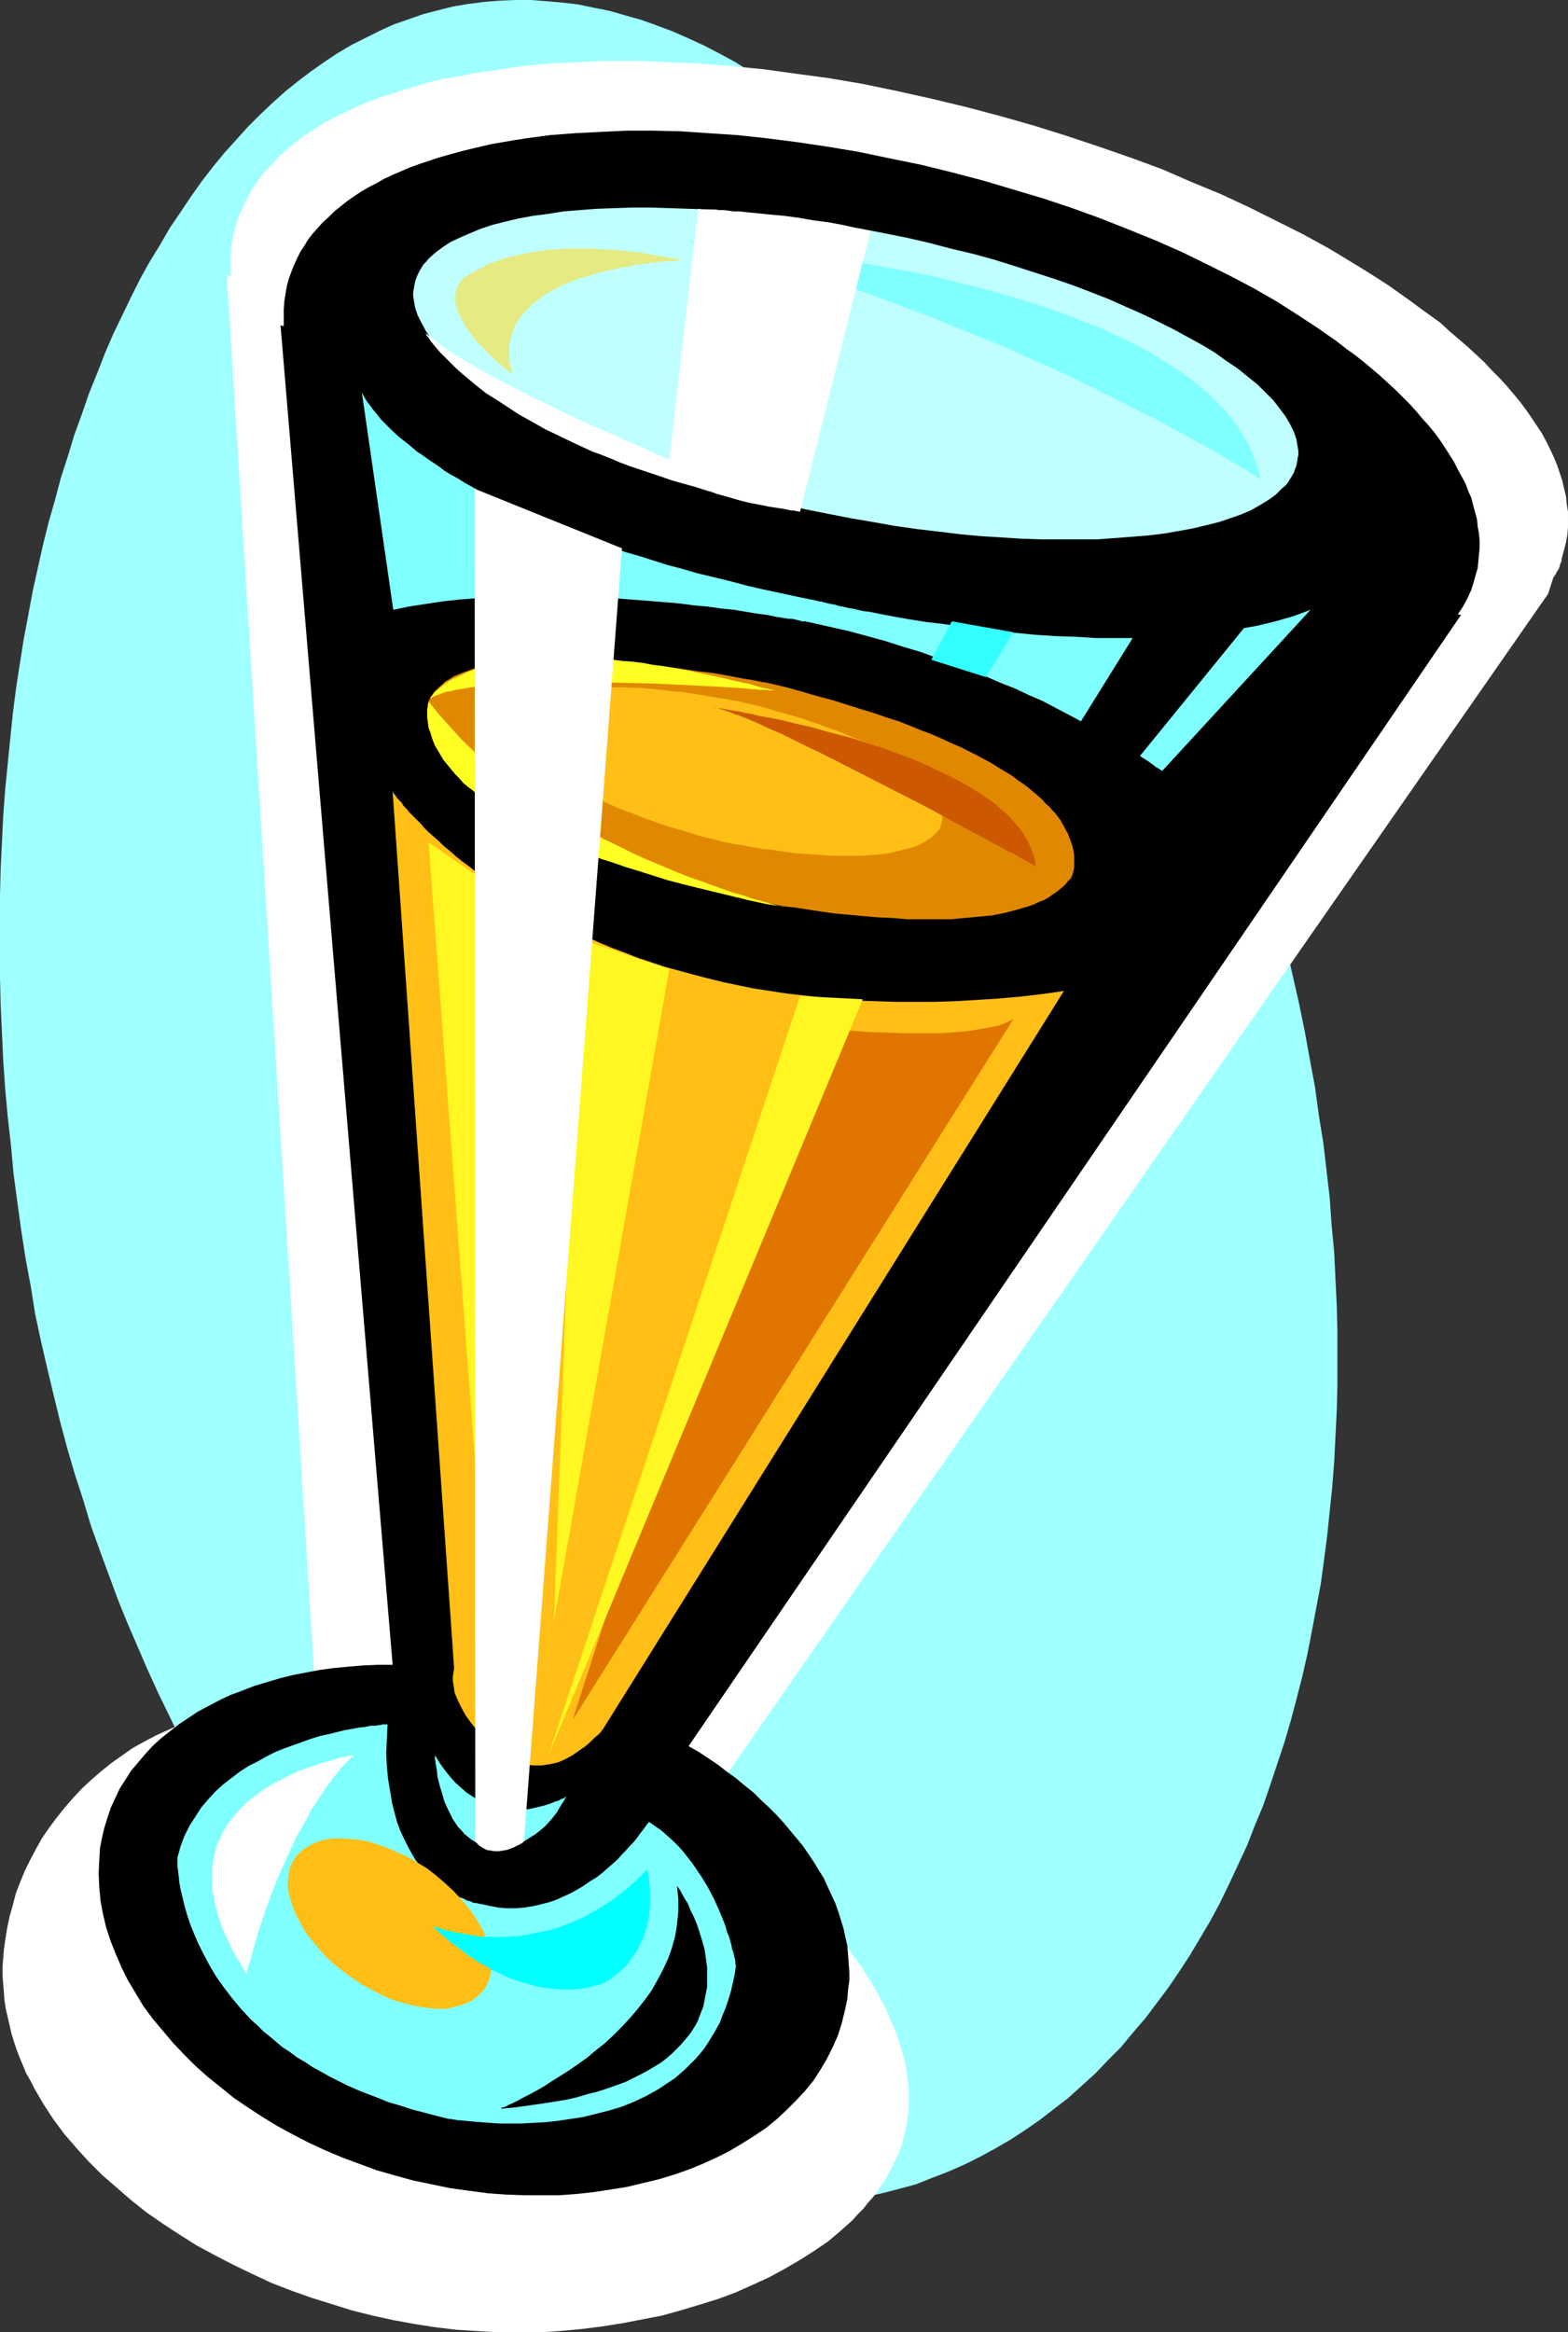 <?xml version="1.0" encoding="UTF-8" standalone="no"?>
<svg
   version="1.0"
   width="104.659mm"
   height="155.668mm"
   id="svg28"
   sodipodi:docname="Juice - Orange 02.wmf"
   xmlns:inkscape="http://www.inkscape.org/namespaces/inkscape"
   xmlns:sodipodi="http://sodipodi.sourceforge.net/DTD/sodipodi-0.dtd"
   xmlns="http://www.w3.org/2000/svg"
   xmlns:svg="http://www.w3.org/2000/svg">
  <rect width="100%" height="100%" fill="#333333" stroke="none"/>
  <sodipodi:namedview
     id="namedview28"
     pagecolor="#ffffff"
     bordercolor="#000000"
     borderopacity="0.25"
     inkscape:showpageshadow="2"
     inkscape:pageopacity="0.0"
     inkscape:pagecheckerboard="0"
     inkscape:deskcolor="#d1d1d1"
     inkscape:document-units="mm" />
  <defs
     id="defs1">
    <pattern
       id="WMFhbasepattern"
       patternUnits="userSpaceOnUse"
       width="6"
       height="6"
       x="0"
       y="0" />
  </defs>
  <path
     style="fill:#a0ffff;fill-opacity:1;fill-rule:evenodd;stroke:none"
     d="m 213.616,555.065 4.524,-0.808 4.363,-0.97 4.363,-1.131 4.201,-1.131 4.04,-1.616 4.201,-1.616 4.04,-1.778 3.878,-1.939 3.878,-2.101 3.878,-2.262 3.716,-2.424 3.716,-2.585 3.555,-2.747 3.555,-2.747 3.393,-3.07 3.393,-3.07 3.232,-3.393 3.232,-3.232 3.07,-3.717 3.07,-3.555 2.909,-3.878 2.909,-3.878 2.747,-4.04 2.747,-4.201 2.585,-4.363 2.585,-4.363 2.424,-4.525 2.262,-4.686 2.262,-4.848 2.262,-4.848 1.939,-5.009 2.101,-5.009 1.777,-5.171 1.777,-5.333 1.777,-5.333 1.616,-5.494 1.454,-5.494 1.454,-5.656 1.293,-5.656 1.131,-5.817 1.131,-5.979 1.131,-5.979 0.808,-5.979 0.808,-6.14 0.646,-6.302 0.646,-6.14 0.485,-6.302 0.323,-6.464 0.323,-6.464 0.162,-6.464 v -6.625 -6.625 l -0.162,-6.787 -0.323,-6.625 -0.323,-6.787 -0.646,-6.787 -0.485,-6.948 -0.808,-6.948 -0.808,-6.948 -1.131,-6.948 -0.97,-7.11 -1.293,-6.948 -1.293,-7.11 -1.454,-7.11 -1.616,-7.11 -1.616,-7.11 -1.777,-6.948 -1.777,-6.948 -1.939,-6.787 -1.939,-6.787 -2.101,-6.787 -2.101,-6.625 -2.262,-6.625 -2.424,-6.464 -2.262,-6.464 -2.424,-6.302 -2.585,-6.14 -2.585,-6.302 -2.585,-5.979 -2.747,-5.979 -2.747,-5.979 -2.909,-5.817 -2.909,-5.656 -2.909,-5.656 -3.07,-5.494 -3.07,-5.494 -3.07,-5.333 -3.232,-5.171 -3.232,-5.171 -3.232,-5.009 -3.393,-5.009 -3.232,-4.686 -3.555,-4.686 -3.393,-4.525 -3.393,-4.525 -3.555,-4.363 -3.555,-4.201 -3.716,-4.04 -3.555,-4.04 -3.716,-3.878 -3.716,-3.717 -3.716,-3.555 -3.716,-3.393 -3.878,-3.393 -3.716,-3.07 -3.878,-3.07 -3.878,-2.909 -3.878,-2.747 -3.878,-2.585 -3.878,-2.424 -3.878,-2.424 -3.878,-2.101 -4.04,-2.101 -3.878,-1.778 -4.04,-1.778 -3.878,-1.454 -4.04,-1.454 L 157.707,3.878 153.829,2.747 149.79,1.939 145.912,1.131 141.872,0.646 137.994,0.323 133.954,0 h -3.878 l -4.04,0.162 -3.878,0.323 -3.878,0.485 -3.878,0.646 -3.878,0.97 -3.716,0.97 -3.716,1.293 -3.716,1.293 -3.555,1.616 -3.555,1.778 -3.555,1.778 -3.555,2.101 -3.393,2.262 -3.232,2.262 -3.393,2.585 -3.232,2.585 -3.232,2.909 -3.07,2.909 -3.07,3.07 -2.909,3.232 -3.07,3.393 -2.909,3.555 -2.747,3.555 -2.747,3.878 -2.585,3.878 -2.747,4.04 -2.424,4.201 -2.585,4.201 -2.424,4.363 -2.262,4.525 -2.262,4.686 -2.262,4.686 -2.101,4.848 -1.939,5.009 -2.101,5.171 -1.777,5.171 -1.939,5.333 -1.616,5.333 -1.777,5.494 -1.454,5.494 -1.616,5.656 -1.454,5.817 -1.293,5.817 -1.293,5.817 -1.131,6.14 -1.131,5.979 -0.97,6.14 -0.97,6.302 -0.808,6.302 -0.646,6.302 -0.646,6.464 -0.646,6.464 -0.485,6.625 -0.323,6.625 -0.323,6.787 L 0,225.904 v 6.787 6.948 6.948 l 0.162,6.787 0.323,7.11 0.323,6.948 0.485,7.11 0.646,7.11 0.808,7.11 0.646,7.11 0.97,7.272 0.97,7.11 1.131,7.272 1.293,6.948 1.131,7.11 1.454,6.787 1.616,6.948 1.616,6.787 1.616,6.625 1.777,6.625 1.939,6.625 2.101,6.464 1.939,6.464 2.262,6.302 2.262,6.14 2.262,6.14 2.424,5.979 2.585,5.979 2.585,5.979 2.585,5.656 2.747,5.656 2.747,5.656 2.909,5.333 2.909,5.494 3.07,5.171 3.07,5.171 3.232,5.009 3.232,4.848 3.232,4.848 3.393,4.686 3.393,4.686 3.555,4.363 3.393,4.363 3.555,4.201 3.716,4.201 3.716,3.878 3.716,3.878 3.716,3.717 3.878,3.555 3.878,3.393 3.878,3.232 3.878,3.232 4.04,3.07 4.04,2.747 4.201,2.747 4.04,2.585 4.201,2.424 4.04,2.262 4.363,2.101 4.201,1.939 4.201,1.939 4.363,1.616 4.201,1.454 4.363,1.293 4.363,1.131 4.363,0.97 4.363,0.97 4.524,0.646 4.363,0.485 4.363,0.162 4.524,0.162 h 4.363 l 4.524,-0.323 4.524,-0.323 z"
     id="path1" />
  <path
     style="fill:#ffffff;fill-opacity:1;fill-rule:evenodd;stroke:none"
     d="m 243.671,26.986 -8.726,-2.101 -8.726,-1.939 -8.564,-1.778 -8.564,-1.454 -8.402,-1.131 -8.241,-1.131 -8.241,-0.808 -7.918,-0.646 -7.918,-0.323 -7.595,-0.323 h -7.595 l -7.271,0.323 -3.555,0.162 -3.555,0.162 -3.393,0.323 -3.393,0.323 -3.393,0.485 -3.232,0.485 -3.393,0.485 -3.07,0.485 -3.07,0.646 -3.07,0.485 -3.07,0.646 -2.909,0.808 -2.747,0.808 -2.747,0.808 -2.747,0.97 -2.747,0.808 -2.424,0.97 -2.585,0.97 -2.262,1.131 -2.424,1.131 -2.262,1.131 -2.101,1.131 -2.101,1.293 -1.939,1.293 -1.939,1.293 -1.777,1.454 -1.777,1.454 -1.616,1.454 -1.454,1.616 -1.454,1.454 -1.454,1.616 -1.131,1.616 -1.293,1.778 -0.97,1.778 -0.97,1.778 -0.808,1.778 -0.808,1.778 -0.646,1.939 -0.485,1.939 -0.485,2.101 -0.323,2.262 -0.162,2.262 v 2.424 l 0.162,2.262 v 0 L 57.201,69.323 79.662,428.701 h -4.04 l -4.04,0.323 -4.04,0.323 -3.878,0.646 -3.716,0.646 -3.716,0.808 -3.555,1.131 -3.555,1.131 -3.232,1.131 -3.232,1.454 -3.232,1.454 -3.07,1.616 -2.909,1.616 -2.747,1.939 -2.747,1.939 -2.585,2.101 -2.424,2.101 -2.262,2.101 -2.262,2.424 -2.101,2.424 -1.939,2.424 -1.939,2.585 -1.777,2.585 -1.454,2.585 -1.454,2.747 -1.454,2.909 -1.131,2.747 -1.131,2.909 -0.808,3.07 -0.808,2.909 -0.646,3.07 -0.485,3.07 -0.323,2.262 -0.162,2.101 -0.162,2.101 v 2.262 l 0.162,2.101 0.162,2.101 0.162,2.101 0.323,2.101 0.485,2.101 0.485,2.101 0.485,2.101 0.646,2.101 0.646,1.939 0.808,2.101 0.808,1.939 0.808,1.939 1.131,1.939 0.97,1.939 2.262,3.878 2.424,3.717 2.747,3.717 3.07,3.555 3.07,3.393 3.393,3.393 3.716,3.232 3.716,3.232 3.878,3.07 4.201,2.909 4.201,2.747 4.363,2.747 4.524,2.424 4.686,2.424 4.686,2.262 4.848,2.262 5.009,1.939 5.009,1.778 5.171,1.616 5.171,1.616 5.171,1.293 5.171,1.131 5.332,0.97 5.171,0.808 5.332,0.646 5.171,0.323 5.332,0.323 h 5.332 5.332 l 5.171,-0.323 5.171,-0.485 5.171,-0.646 5.171,-0.808 5.009,-0.97 5.009,-0.97 4.686,-1.293 4.848,-1.454 4.686,-1.454 4.363,-1.616 4.363,-1.939 4.201,-1.939 3.878,-2.101 3.878,-2.262 3.555,-2.262 3.555,-2.424 3.07,-2.585 3.07,-2.747 1.293,-1.454 1.454,-1.454 1.131,-1.454 1.293,-1.454 1.131,-1.454 0.97,-1.616 1.131,-1.454 0.808,-1.616 0.808,-1.616 0.808,-1.616 0.808,-1.616 0.646,-1.778 0.485,-1.778 0.485,-1.616 0.323,-1.778 0.323,-1.778 0.323,-2.424 v -2.424 -2.585 l -0.323,-2.585 -0.323,-2.424 -0.485,-2.585 -0.808,-2.585 -0.808,-2.747 -0.97,-2.585 -1.131,-2.585 -1.131,-2.585 -1.454,-2.747 -1.454,-2.585 -1.616,-2.585 -1.616,-2.585 -1.939,-2.585 -1.777,-2.585 -2.101,-2.424 -2.101,-2.585 -2.101,-2.424 -2.262,-2.424 -2.424,-2.424 -2.424,-2.262 -2.424,-2.262 -2.585,-2.262 -2.424,-2.262 -2.585,-2.101 -2.747,-2.101 -2.747,-1.939 -2.747,-1.939 -2.747,-1.778 -2.747,-1.778 214.262,-307.993 1.293,-4.04 0.323,-0.485 0.323,-0.485 0.323,-0.646 0.323,-0.485 0.162,-0.323 0.162,-0.485 0.162,-0.646 0.323,-0.646 v -0.485 l 0.162,-0.646 0.485,-1.778 0.485,-1.939 0.323,-1.778 0.162,-1.939 v -1.939 -1.939 l -0.323,-1.939 -0.162,-1.939 -0.485,-1.939 -0.485,-2.101 -0.646,-1.939 -0.646,-1.939 -0.808,-1.939 -0.97,-2.101 -0.97,-1.939 -1.131,-2.101 -1.293,-1.939 -1.293,-1.939 -1.454,-2.101 -1.454,-1.939 -1.616,-1.939 -1.777,-2.101 -1.777,-1.939 -1.939,-1.939 -1.939,-2.101 -2.101,-1.939 -2.101,-1.939 -2.262,-1.939 -2.262,-1.939 -2.262,-2.101 -5.171,-3.717 -2.585,-1.939 -2.747,-1.939 -2.747,-1.939 -2.747,-1.778 -3.07,-1.939 -2.909,-1.778 -6.14,-3.717 -6.463,-3.555 -6.787,-3.393 -6.787,-3.393 -7.271,-3.393 -7.433,-3.07 -7.433,-3.232 -7.918,-2.909 -7.918,-2.747 -8.241,-2.747 -8.241,-2.585 -8.564,-2.424 z"
     id="path2" />
  <path
     style="fill:#000000;fill-opacity:1;fill-rule:evenodd;stroke:none"
     d="m 240.116,43.468 -7.918,-1.939 -7.918,-1.616 -7.756,-1.616 -7.756,-1.293 -7.595,-1.131 -7.595,-0.97 -7.433,-0.808 -7.271,-0.485 -7.11,-0.485 -6.948,-0.162 h -6.787 l -6.625,0.323 -6.463,0.323 -6.302,0.485 -5.979,0.808 -3.07,0.485 -5.655,0.97 -2.747,0.646 -2.747,0.646 -2.585,0.646 -5.171,1.454 -2.424,0.808 -2.424,0.808 -2.262,0.808 -2.262,0.97 -2.262,0.97 -2.101,0.97 -1.939,1.131 -1.939,0.97 -1.939,1.131 -1.939,1.293 -1.616,1.131 -1.616,1.293 -1.616,1.293 -1.454,1.454 -1.454,1.293 -1.293,1.454 -1.293,1.454 -1.131,1.454 -0.97,1.616 -0.97,1.454 -0.808,1.616 -0.808,1.778 -0.646,1.616 -0.646,1.778 -0.485,1.778 -0.323,1.778 -0.323,2.101 -0.162,2.101 v 2.101 2.101 L 70.774,82.088 99.052,419.975 h -3.878 l -3.716,0.162 -3.716,0.323 -3.555,0.323 -3.555,0.485 -3.393,0.646 -3.393,0.646 -3.232,0.808 -3.232,0.97 -3.232,0.97 -2.909,1.131 -3.07,1.131 -2.747,1.293 -2.747,1.454 -2.747,1.454 -2.424,1.616 -2.424,1.616 -2.262,1.778 -2.262,1.778 -2.101,1.939 -1.777,1.939 -1.777,2.101 -1.777,2.101 -1.454,2.262 -1.454,2.262 -1.131,2.424 -1.131,2.424 -0.808,2.424 -0.808,2.585 -0.646,2.747 -0.485,2.585 -0.162,2.909 -0.162,3.393 0.162,3.393 0.323,3.555 0.646,3.393 0.808,3.393 1.131,3.393 1.293,3.232 1.454,3.393 1.616,3.232 1.939,3.232 1.939,3.232 2.262,3.07 2.585,3.07 2.585,3.07 2.747,2.909 2.909,2.909 3.07,2.747 3.232,2.585 3.393,2.747 3.555,2.424 3.716,2.424 3.716,2.262 3.878,2.101 4.04,2.101 4.201,1.939 4.201,1.778 4.363,1.616 4.363,1.616 4.524,1.293 4.686,1.293 4.686,0.97 4.686,0.97 4.686,0.646 4.848,0.646 4.524,0.323 4.524,0.162 h 4.524 4.524 l 4.363,-0.323 4.363,-0.485 4.201,-0.646 4.04,-0.646 4.04,-0.97 4.04,-0.97 3.716,-1.131 3.716,-1.293 3.555,-1.454 3.555,-1.616 3.232,-1.616 3.232,-1.939 3.07,-1.939 2.909,-1.939 2.747,-2.262 2.424,-2.262 2.424,-2.424 2.262,-2.424 2.101,-2.585 1.777,-2.747 1.616,-2.747 1.454,-2.909 1.293,-2.909 0.97,-3.07 0.808,-3.232 0.646,-3.07 0.162,-2.262 0.323,-2.262 v -2.101 l -0.162,-2.262 -0.162,-2.101 -0.162,-2.262 -0.485,-2.101 -0.485,-2.262 -0.646,-2.101 -0.646,-2.101 -0.808,-2.262 -0.97,-2.101 -0.97,-2.101 -0.97,-2.101 -1.293,-2.101 -1.293,-2.101 -1.293,-1.939 -1.454,-2.101 -1.616,-1.939 -1.616,-1.939 -1.616,-1.939 -1.777,-1.939 -1.939,-1.939 -1.939,-1.778 -1.939,-1.939 -2.262,-1.778 -2.101,-1.778 -2.262,-1.616 -2.262,-1.778 -2.424,-1.616 -2.424,-1.616 -2.585,-1.454 194.872,-285.37 -0.808,-0.162 1.293,-1.939 1.131,-2.101 0.97,-2.101 0.646,-2.101 0.485,-1.778 0.485,-1.616 0.162,-1.778 0.162,-1.616 0.162,-1.778 v -1.778 l -0.162,-1.778 -0.323,-1.778 -0.162,-1.778 -0.485,-1.778 -0.485,-1.778 -0.485,-1.939 -0.808,-1.778 -0.646,-1.778 -0.97,-1.778 -0.97,-1.778 -0.97,-1.939 -1.131,-1.778 -1.131,-1.778 -1.293,-1.939 -1.293,-1.778 -1.454,-1.778 -1.616,-1.778 -1.616,-1.939 -1.616,-1.778 -1.777,-1.778 -1.777,-1.777 -1.939,-1.778 -1.939,-1.778 -2.101,-1.778 -2.101,-1.778 -2.262,-1.778 -2.262,-1.616 -2.262,-1.778 -4.848,-3.393 -5.171,-3.393 -5.332,-3.393 -5.655,-3.232 -5.817,-3.07 -6.14,-3.07 -6.302,-3.07 -6.625,-2.909 -6.787,-2.747 -6.948,-2.747 -7.11,-2.585 -7.271,-2.424 -7.595,-2.262 -7.595,-2.262 z"
     id="path3" />
  <path
     style="fill:#7fffff;fill-opacity:1;fill-rule:evenodd;stroke:none"
     d="M 97.759,435.003 H 97.598 97.274 96.628 l -0.808,0.162 -1.131,0.162 h -1.131 l -1.454,0.323 -1.616,0.162 -1.616,0.323 -1.939,0.323 -1.939,0.485 -1.939,0.485 -2.262,0.485 -2.101,0.646 -2.262,0.808 -2.262,0.808 -2.262,0.808 -2.424,0.97 -2.262,1.131 -2.262,1.293 -2.262,1.131 -2.262,1.454 -2.101,1.616 -2.101,1.616 -1.939,1.778 -1.777,1.939 -1.777,2.101 -1.454,2.262 -1.454,2.262 -1.293,2.585 -0.97,2.585 -0.808,2.909 v 0.485 0.808 0.808 l 0.162,1.293 0.162,1.293 0.162,1.616 0.323,1.778 0.485,1.939 0.485,2.101 0.646,2.262 0.808,2.424 0.97,2.424 1.131,2.585 1.293,2.585 1.454,2.747 1.616,2.747 1.939,2.747 2.101,2.747 2.424,2.909 2.585,2.747 1.454,1.293 1.454,1.454 1.616,1.293 3.232,2.747 1.777,1.131 1.939,1.454 1.939,1.131 1.939,1.293 2.101,1.131 2.262,1.293 2.262,1.131 2.262,1.131 2.585,1.131 2.424,0.97 2.585,0.97 2.747,1.131 2.909,0.808 2.909,0.97 3.07,0.808 3.07,0.808 3.232,0.808 v 0 h 0.162 0.162 0.323 l 0.485,0.162 h 0.485 l 0.485,0.162 h 0.646 l 1.616,0.162 1.777,0.162 1.939,0.162 2.262,0.162 2.424,0.162 h 2.747 2.747 l 2.909,-0.162 3.07,-0.162 3.07,-0.323 3.232,-0.485 3.232,-0.485 3.232,-0.808 3.232,-0.808 3.232,-0.97 3.232,-1.293 3.07,-1.454 2.909,-1.616 2.909,-1.939 1.454,-0.97 1.293,-1.131 1.293,-1.131 1.293,-1.293 1.293,-1.293 1.131,-1.293 1.131,-1.454 0.97,-1.454 0.97,-1.616 0.97,-1.616 0.97,-1.778 0.646,-1.778 0.808,-1.939 0.646,-1.939 0.646,-2.101 0.485,-2.101 0.485,-2.262 0.323,-2.262 v 0 l -0.162,-0.323 v -0.323 -0.485 l -0.162,-0.646 -0.162,-0.646 -0.162,-0.808 -0.323,-0.808 -0.162,-0.97 -0.323,-1.131 -0.323,-1.131 -0.485,-1.131 -0.323,-1.293 -0.485,-1.293 -1.131,-2.747 -1.293,-2.909 -1.616,-3.07 -1.777,-2.909 -2.101,-3.07 -1.131,-1.454 -1.131,-1.454 -1.293,-1.454 -1.293,-1.293 -1.454,-1.293 -1.454,-1.293 -1.616,-1.131 -1.616,-1.131 v 0 l -0.162,0.323 -0.323,0.323 -0.323,0.485 -0.485,0.646 -0.485,0.646 -0.646,0.808 -0.646,0.97 -0.808,0.97 -0.97,0.97 -0.97,1.131 -0.97,0.97 -1.131,1.293 -1.293,1.131 -1.293,1.131 -1.293,1.131 -1.454,1.131 -1.616,0.97 -1.616,1.131 -1.616,0.97 -1.777,0.97 -1.777,0.808 -1.777,0.808 -1.939,0.646 -1.939,0.485 -2.101,0.485 -2.101,0.323 -2.101,0.162 h -2.262 l -2.101,-0.162 -2.424,-0.485 -2.262,-0.485 h -0.162 -0.162 l -0.323,-0.162 h -0.485 l -0.646,-0.162 -0.646,-0.323 -0.808,-0.162 -0.808,-0.485 -0.97,-0.323 -0.97,-0.485 -0.97,-0.485 -1.131,-0.808 -1.131,-0.646 -1.131,-0.808 -1.131,-0.97 -1.293,-1.131 -1.131,-1.293 -1.131,-1.293 -1.131,-1.454 -0.97,-1.616 -0.97,-1.778 -0.97,-1.939 -0.97,-2.101 -0.808,-2.101 -0.646,-2.424 -0.646,-2.585 -0.485,-2.909 -0.485,-2.909 -0.323,-3.232 -0.162,-3.393 0.162,-3.555 z"
     id="path4" />
  <path
     style="fill:#000000;fill-opacity:1;fill-rule:evenodd;stroke:none"
     d="m 170.796,475.724 v 0 l 0.162,0.162 v 0.162 l 0.162,0.162 0.485,0.646 0.485,0.97 0.646,1.131 0.808,1.293 0.646,1.616 0.808,1.616 0.808,1.939 0.646,1.939 0.646,2.101 0.646,2.262 0.323,2.262 0.323,2.424 v 2.424 2.424 l -0.485,2.424 -0.485,2.585 -0.485,1.131 -0.485,1.293 -0.485,1.293 -0.646,1.131 -0.808,1.293 -0.808,1.131 -0.97,1.131 -0.97,1.131 -1.131,1.131 -1.131,1.131 -1.293,1.131 -1.454,1.131 -1.616,0.97 -1.616,0.97 -1.777,0.97 -1.939,0.97 -1.939,0.97 -2.262,0.808 -2.262,0.808 -2.424,0.808 -2.585,0.646 -2.747,0.808 -2.747,0.646 -3.07,0.485 -3.07,0.485 -3.393,0.485 -3.555,0.485 -3.555,0.323 v 0 h 0.162 l 0.162,-0.162 0.162,-0.162 0.808,-0.162 0.808,-0.485 1.131,-0.485 1.293,-0.646 1.454,-0.808 1.616,-0.808 1.777,-0.97 1.939,-1.131 1.939,-1.293 2.101,-1.293 2.262,-1.454 2.101,-1.454 2.262,-1.616 2.101,-1.778 2.262,-1.778 2.101,-1.939 2.101,-2.101 2.101,-2.262 1.939,-2.262 1.777,-2.262 1.777,-2.424 1.454,-2.585 1.454,-2.747 1.293,-2.747 0.97,-2.747 0.808,-2.909 0.485,-3.07 0.162,-1.616 0.162,-1.616 v -1.616 -1.616 l -0.162,-1.616 z"
     id="path5" />
  <path
     style="fill:#ffbf16;fill-opacity:1;fill-rule:evenodd;stroke:none"
     d="m 99.052,199.727 v 0 l 0.162,0.162 v 0.162 l 0.323,0.323 0.323,0.485 0.323,0.485 0.485,0.485 0.646,0.646 0.485,0.808 0.646,0.646 0.808,0.97 0.808,0.808 0.97,0.97 0.97,0.97 0.97,1.131 1.131,1.131 1.293,1.131 1.293,1.131 1.293,1.293 1.616,1.293 1.454,1.293 1.616,1.293 1.777,1.293 1.777,1.454 1.777,1.293 2.101,1.454 1.939,1.293 2.101,1.454 2.262,1.454 2.262,1.293 2.424,1.454 2.585,1.293 2.585,1.454 2.585,1.293 2.747,1.454 2.909,1.293 2.909,1.293 3.07,1.293 3.07,1.131 3.232,1.293 3.393,1.131 3.393,1.131 3.555,0.97 3.555,0.97 3.716,0.97 3.878,0.97 3.878,0.808 3.878,0.808 4.201,0.646 4.201,0.646 4.363,0.485 4.363,0.485 4.524,0.485 4.524,0.323 4.848,0.162 4.848,0.162 h 4.848 5.009 l 5.171,-0.162 5.332,-0.323 5.332,-0.323 5.494,-0.485 5.655,-0.646 5.655,-0.808 -116.342,186.315 v 0 l -0.162,0.162 -0.162,0.162 -0.162,0.323 -0.323,0.323 -0.323,0.323 -0.97,0.808 -1.131,1.131 -1.131,0.97 -1.616,1.131 -1.616,1.131 -1.777,0.97 -1.777,0.808 -2.101,0.485 -1.131,0.162 -0.97,0.162 h -1.131 -1.131 l -1.131,-0.162 -1.131,-0.323 -1.131,-0.323 -1.293,-0.485 -1.131,-0.646 -1.131,-0.646 v -0.162 h -0.162 l -0.323,-0.162 -0.162,-0.162 -0.323,-0.323 -0.485,-0.323 -0.97,-0.646 -1.131,-0.97 -1.293,-1.131 -1.293,-1.293 -1.293,-1.454 -1.293,-1.616 -1.293,-1.778 -0.97,-1.778 -0.97,-1.939 -0.808,-1.939 -0.162,-0.97 -0.162,-1.131 -0.162,-0.97 v -1.131 l 0.162,-0.97 0.162,-1.131 z"
     id="path6" />
  <path
     style="fill:#e08900;fill-opacity:1;fill-rule:evenodd;stroke:none"
     d="m 108.101,176.942 v 0 0.323 l -0.162,0.323 v 0.485 l -0.162,0.646 v 0.808 0.808 l 0.162,1.131 0.162,1.131 0.323,1.131 0.323,1.454 0.646,1.293 0.808,1.616 0.97,1.616 1.131,1.616 1.454,1.778 1.616,1.778 0.97,0.97 0.97,0.97 1.131,0.808 1.131,0.97 1.293,1.131 1.293,0.97 1.293,0.97 1.454,0.97 1.616,0.97 1.616,1.131 1.777,0.97 1.939,1.131 1.939,0.97 1.939,1.131 2.101,0.97 2.262,1.131 2.424,0.97 2.424,1.131 2.585,1.131 2.747,0.97 2.747,1.131 2.909,1.131 3.07,0.97 3.232,1.131 3.232,0.97 3.393,1.131 3.555,1.131 3.716,0.97 3.878,1.131 3.878,0.97 h 0.162 0.162 l 0.162,0.162 h 0.323 l 0.485,0.162 0.485,0.162 h 0.646 l 0.808,0.162 0.646,0.162 0.97,0.162 0.808,0.162 0.97,0.162 2.262,0.485 2.424,0.485 2.747,0.485 2.909,0.323 3.07,0.485 3.232,0.485 3.393,0.485 3.555,0.323 3.555,0.323 3.716,0.323 3.716,0.162 3.716,0.323 h 3.716 3.716 3.555 l 3.555,-0.323 3.555,-0.323 3.393,-0.323 3.232,-0.646 3.07,-0.808 2.747,-0.808 1.454,-0.485 1.293,-0.646 1.293,-0.485 1.131,-0.646 1.131,-0.808 0.97,-0.646 0.97,-0.808 0.97,-0.808 0.808,-0.97 0.808,-0.808 v -0.162 l 0.162,-0.162 0.162,-0.485 0.162,-0.485 0.162,-0.646 0.162,-0.808 v -0.808 -0.97 -1.131 l -0.162,-1.293 -0.323,-1.293 -0.485,-1.454 -0.646,-1.616 -0.808,-1.454 -0.97,-1.778 -1.293,-1.778 -0.808,-0.808 -0.808,-0.97 -0.97,-0.808 -0.808,-0.97 -1.131,-0.97 -1.131,-0.97 -1.131,-0.97 -1.293,-0.97 -1.454,-0.97 -1.454,-1.131 -1.616,-0.97 -1.616,-0.97 -1.777,-1.131 -1.777,-0.97 -2.101,-1.131 -1.939,-0.97 -2.262,-1.131 -2.262,-0.97 -2.424,-1.131 -2.585,-1.131 -2.585,-0.97 -2.747,-1.131 -2.909,-1.131 -3.07,-0.97 -3.232,-1.131 -3.232,-0.97 -3.555,-1.131 -3.555,-1.131 -3.716,-0.97 -3.878,-1.131 -4.04,-1.131 -4.04,-0.97 h -0.162 -0.162 l -0.162,-0.162 h -0.485 l -0.485,-0.162 h -0.485 l -0.808,-0.162 -0.646,-0.162 -0.808,-0.162 -0.97,-0.162 -0.97,-0.162 -1.131,-0.162 -2.424,-0.485 -2.585,-0.485 -2.909,-0.485 -3.07,-0.323 -3.232,-0.485 -3.555,-0.485 -3.555,-0.485 -3.555,-0.323 -3.878,-0.323 -3.716,-0.323 -7.756,-0.485 -3.716,-0.162 h -3.878 l -3.555,0.162 -3.716,0.162 -3.232,0.323 -3.393,0.485 -3.07,0.646 -2.909,0.646 -1.293,0.485 -1.293,0.485 -1.293,0.485 -1.131,0.485 -0.97,0.646 -1.131,0.646 -0.808,0.808 -0.808,0.646 -0.808,0.808 -0.646,0.808 -0.646,0.97 z"
     id="path7" />
  <path
     style="fill:#7fffff;fill-opacity:1;fill-rule:evenodd;stroke:none"
     d="m 99.213,153.835 -7.918,-54.779 0.162,0.162 v 0.162 l 0.323,0.485 0.323,0.646 0.485,0.808 0.646,0.808 0.808,1.131 0.97,1.131 1.131,1.454 1.293,1.293 1.616,1.616 1.777,1.616 2.101,1.616 1.131,0.97 1.131,0.97 1.293,0.808 1.293,0.97 2.909,1.939 1.454,1.131 1.616,0.97 1.777,0.97 1.777,1.131 1.777,0.97 1.939,1.131 2.101,0.97 2.101,1.131 2.101,1.131 2.424,0.97 2.262,1.131 2.585,1.131 2.424,1.131 2.747,1.131 2.747,1.131 2.909,0.97 2.909,1.131 3.07,1.131 3.232,1.131 3.232,1.131 3.393,0.97 3.555,1.131 3.555,1.131 3.716,0.97 3.878,1.131 4.04,0.97 4.04,0.97 4.201,1.131 4.201,0.97 4.524,0.97 4.524,0.97 4.686,0.97 h 0.162 l 0.162,0.162 h 0.162 0.485 l 0.485,0.162 0.646,0.162 0.646,0.162 0.808,0.162 0.97,0.162 0.97,0.323 0.97,0.162 1.293,0.323 1.131,0.162 1.293,0.323 1.454,0.323 1.454,0.162 1.616,0.323 1.616,0.323 3.393,0.646 3.716,0.646 4.04,0.646 4.201,0.485 4.363,0.646 4.524,0.646 4.686,0.485 4.848,0.485 5.009,0.485 5.009,0.323 5.009,0.162 5.171,0.323 h 5.171 5.332 l 5.009,-0.162 5.171,-0.323 5.171,-0.485 5.009,-0.485 5.009,-0.808 4.686,-0.808 4.686,-1.131 4.524,-1.293 4.363,-1.616 -37.488,40.721 v -0.162 l -0.323,-0.162 -0.485,-0.323 -0.808,-0.485 -0.808,-0.646 -1.131,-0.808 -1.293,-0.808 -1.454,-0.97 -1.616,-0.97 -1.777,-1.131 -1.939,-1.293 -2.262,-1.293 -2.262,-1.293 -2.585,-1.293 -2.585,-1.454 -2.747,-1.454 -3.07,-1.616 -3.07,-1.616 -3.393,-1.454 -3.393,-1.616 -3.716,-1.454 -3.716,-1.616 -3.878,-1.616 -4.04,-1.454 -4.04,-1.454 -4.363,-1.616 -4.363,-1.293 -4.524,-1.454 -4.686,-1.293 -4.848,-1.293 -5.009,-1.131 -5.009,-1.131 v 0 h -0.162 -0.162 l -0.323,-0.162 h -0.485 -0.485 l -0.485,-0.162 -0.646,-0.162 -0.646,-0.162 -0.808,-0.162 h -0.808 l -0.97,-0.162 -2.101,-0.323 -2.262,-0.485 -2.585,-0.323 -2.909,-0.485 -2.909,-0.485 -3.232,-0.323 -3.393,-0.485 -3.555,-0.323 -3.716,-0.485 -3.878,-0.323 -4.04,-0.323 -4.04,-0.323 -4.201,-0.323 -4.201,-0.162 -4.363,-0.162 -4.363,-0.162 h -4.524 -4.363 -4.363 l -4.524,0.162 -4.363,0.323 -4.201,0.323 -4.363,0.485 -4.201,0.646 -4.201,0.646 z"
     id="path8" />
  <path
     style="fill:#e07500;fill-opacity:1;fill-rule:evenodd;stroke:none"
     d="m 200.851,258.707 v 0 h 0.485 l 0.485,0.162 h 0.808 l 0.97,0.162 h 1.131 l 1.293,0.162 1.616,0.162 1.454,0.162 1.777,0.162 1.939,0.162 1.939,0.162 2.101,0.162 2.101,0.162 4.524,0.162 4.524,0.162 h 4.686 4.524 l 4.363,-0.323 2.101,-0.162 2.101,-0.323 1.939,-0.323 1.777,-0.323 1.777,-0.323 1.616,-0.485 1.454,-0.646 1.293,-0.646 -111.171,176.781 z"
     id="path9" />
  <path
     style="fill:#fff721;fill-opacity:1;fill-rule:evenodd;stroke:none"
     d="m 108.101,212.492 17.128,11.796 -1.616,194.556 z"
     id="path10" />
  <path
     style="fill:#fff721;fill-opacity:1;fill-rule:evenodd;stroke:none"
     d="m 146.073,236.731 22.784,7.756 -29.085,164.338 z"
     id="path11" />
  <path
     style="fill:#ffff21;fill-opacity:1;fill-rule:evenodd;stroke:none"
     d="m 108.101,176.942 v 0 0.323 l -0.162,0.485 v 0.646 l -0.162,0.646 v 0.97 0.97 l 0.162,1.293 0.162,1.293 0.485,1.293 0.485,1.616 0.646,1.616 0.97,1.616 1.131,1.939 1.454,1.778 0.808,0.97 0.808,0.97 0.97,0.97 0.97,1.131 1.131,0.97 1.293,0.97 1.131,0.97 1.454,1.131 1.454,0.97 1.454,1.131 1.777,1.131 1.616,1.131 1.939,0.97 1.939,1.131 2.101,1.131 2.101,0.97 2.262,1.131 2.424,1.131 2.585,1.131 2.585,0.97 2.747,1.131 2.909,1.131 3.07,0.97 3.232,1.131 3.232,0.97 3.555,1.131 3.555,1.131 3.716,0.97 3.878,0.97 4.04,0.97 4.201,0.97 4.363,1.131 4.524,0.97 4.686,0.808 h -0.162 -0.162 -0.162 l -0.323,-0.162 h -0.323 l -0.485,-0.162 -0.646,-0.162 -0.485,-0.162 -0.646,-0.162 -0.808,-0.323 -0.808,-0.162 -0.97,-0.323 -1.939,-0.485 -2.262,-0.808 -2.424,-0.646 -2.747,-0.97 -2.747,-0.97 -3.07,-1.131 -3.232,-1.131 -3.232,-1.293 -3.393,-1.454 -3.555,-1.454 -3.555,-1.616 -3.555,-1.778 -3.716,-1.778 -3.716,-1.939 -3.716,-2.101 -3.878,-2.262 -3.555,-2.262 -3.716,-2.424 -3.555,-2.585 -3.555,-2.585 -3.555,-2.747 -3.232,-2.909 -3.232,-3.07 -2.909,-3.232 -2.909,-3.232 z"
     id="path12" />
  <path
     style="fill:#ffff21;fill-opacity:1;fill-rule:evenodd;stroke:none"
     d="m 108.585,176.134 v 0 -0.323 l 0.323,-0.162 0.323,-0.485 0.323,-0.485 0.646,-0.485 0.646,-0.485 0.646,-0.646 1.131,-0.808 0.97,-0.646 1.293,-0.646 1.454,-0.646 1.616,-0.808 1.777,-0.646 1.939,-0.646 2.262,-0.485 2.424,-0.485 2.747,-0.485 2.909,-0.485 1.454,-0.162 h 1.616 l 1.616,-0.162 h 1.777 l 1.777,-0.162 h 1.939 1.939 l 1.939,0.162 h 2.101 l 2.101,0.162 2.262,0.162 2.262,0.162 2.424,0.323 2.424,0.162 2.585,0.323 2.585,0.485 2.585,0.323 2.909,0.485 2.747,0.485 2.909,0.646 3.07,0.646 3.07,0.646 3.232,0.808 3.232,0.646 3.393,0.97 3.555,0.808 h -0.323 -0.162 -0.485 -0.323 l -0.646,-0.162 h -0.646 -0.646 -0.808 l -0.97,-0.162 h -0.97 l -0.97,-0.162 -2.262,-0.162 -2.585,-0.162 -2.747,-0.162 -3.07,-0.162 -3.07,-0.162 -3.393,-0.162 -3.393,-0.162 -3.716,-0.162 -7.271,-0.162 -7.595,-0.162 h -11.311 l -3.555,0.162 -3.555,0.162 -3.232,0.162 -3.232,0.162 -3.07,0.323 -2.747,0.323 -2.747,0.485 -1.131,0.162 -1.131,0.323 -1.131,0.162 -0.97,0.323 -0.808,0.323 -0.97,0.323 -0.646,0.323 z"
     id="path13" />
  <path
     style="fill:#bfffff;fill-opacity:1;fill-rule:evenodd;stroke:none"
     d="m 208.768,129.596 5.817,1.131 5.655,0.97 5.494,0.97 5.655,0.808 5.494,0.646 5.332,0.646 5.171,0.485 5.332,0.323 5.009,0.323 5.009,0.162 h 4.848 4.686 4.524 l 4.363,-0.323 4.363,-0.323 4.04,-0.323 4.04,-0.485 3.716,-0.646 3.555,-0.646 3.393,-0.808 3.232,-0.808 2.909,-0.97 2.747,-0.97 2.585,-1.131 2.262,-1.293 2.101,-1.293 1.777,-1.293 1.616,-1.616 0.808,-0.646 0.646,-0.808 0.485,-0.808 0.485,-0.808 0.485,-0.808 0.323,-0.97 0.323,-0.808 0.162,-0.97 0.162,-0.97 0.162,-0.808 v -0.97 l -0.162,-0.97 -0.323,-1.939 -0.646,-1.939 -0.97,-1.939 -1.131,-1.939 -1.454,-1.939 -1.616,-2.101 -1.939,-1.939 -2.101,-2.101 -2.424,-1.939 -2.585,-2.101 -2.909,-1.939 -2.909,-2.101 -3.232,-1.939 -3.555,-1.939 -3.555,-1.939 -3.878,-1.939 -4.04,-1.939 -4.04,-1.778 -4.363,-1.939 -4.524,-1.778 -4.686,-1.778 -4.686,-1.616 -5.009,-1.616 -5.009,-1.616 -5.171,-1.616 -5.332,-1.454 -5.494,-1.293 -5.494,-1.454 -5.655,-1.293 -5.655,-1.131 -5.817,-1.131 -5.655,-0.97 -5.655,-0.97 -5.494,-0.646 -5.494,-0.808 -5.332,-0.485 -5.332,-0.485 -5.171,-0.485 -5.009,-0.162 -5.009,-0.162 -4.848,-0.162 h -4.686 l -4.524,0.162 -4.524,0.162 -4.201,0.323 -4.04,0.323 -4.04,0.646 -3.716,0.485 -3.555,0.646 -3.393,0.808 -3.232,0.808 -2.909,0.97 -2.747,1.131 -2.585,1.131 -2.424,1.131 -1.939,1.293 -1.939,1.454 -1.616,1.454 -0.646,0.808 -0.646,0.646 -0.485,0.808 -0.485,0.808 -0.485,0.97 -0.323,0.808 -0.323,0.97 -0.162,0.808 -0.162,0.97 -0.162,0.97 v 0.808 l 0.162,0.97 0.323,1.939 0.646,1.939 0.97,1.939 1.131,2.101 1.293,1.939 1.777,1.939 1.939,2.101 2.101,1.939 2.424,2.101 2.585,1.939 2.747,1.939 3.07,2.101 3.232,1.939 3.393,2.101 3.716,1.778 3.878,1.939 3.878,1.939 4.201,1.939 4.363,1.778 4.524,1.778 4.524,1.778 4.848,1.616 5.009,1.616 5.009,1.616 5.171,1.616 5.332,1.454 5.332,1.454 5.655,1.293 5.655,1.293 z"
     id="path14" />
  <path
     style="fill:#7fffff;fill-opacity:1;fill-rule:evenodd;stroke:none"
     d="m 109.717,442.76 v 0.323 0.323 0.323 l 0.162,0.646 v 0.485 l 0.162,0.808 0.162,0.808 0.162,1.778 0.485,1.939 0.646,2.101 0.646,2.262 0.97,2.101 1.131,2.262 0.646,0.97 0.646,0.97 0.808,0.808 0.808,0.97 0.808,0.646 0.97,0.808 1.131,0.646 0.97,0.485 1.293,0.485 1.293,0.323 1.293,0.162 h 1.454 v 0 h 0.485 0.485 l 0.808,-0.162 0.808,-0.323 0.97,-0.323 1.131,-0.485 1.293,-0.485 1.293,-0.808 1.293,-0.808 1.454,-1.131 1.293,-1.131 1.454,-1.616 1.293,-1.616 1.131,-1.939 0.646,-0.97 0.646,-1.131 h -0.162 l -0.162,0.162 -0.162,0.162 -0.485,0.162 -0.485,0.162 -0.485,0.323 -0.646,0.162 -0.808,0.323 -0.808,0.323 -0.97,0.323 -1.939,0.485 -2.101,0.485 -1.293,0.162 h -1.131 -1.293 -1.293 l -1.293,-0.162 -1.454,-0.323 -1.293,-0.323 -1.454,-0.485 -1.293,-0.485 -1.454,-0.808 -1.293,-0.808 -1.454,-0.97 -1.293,-1.131 -1.454,-1.293 -1.293,-1.454 -1.293,-1.616 -1.293,-1.778 z"
     id="path15" />
  <path
     style="fill:#ffbf16;fill-opacity:1;fill-rule:evenodd;stroke:none"
     d="m 131.854,180.174 v 0 l -0.162,0.162 v 0.323 l -0.162,0.323 v 0.323 1.131 0.646 l 0.162,0.808 0.323,0.646 0.162,0.97 0.485,0.97 0.485,0.97 0.646,0.97 0.646,1.131 0.97,1.131 1.131,1.131 1.131,1.293 1.616,1.131 1.616,1.293 1.777,1.454 2.101,1.293 2.262,1.293 2.747,1.293 2.747,1.454 3.232,1.454 1.616,0.646 1.777,0.646 3.716,1.454 1.939,0.646 2.101,0.808 2.101,0.646 2.262,0.646 2.262,0.646 2.424,0.808 2.424,0.646 2.747,0.646 v 0 l 0.485,0.162 0.646,0.162 0.808,0.162 0.97,0.162 1.293,0.323 1.454,0.162 1.616,0.323 1.777,0.323 1.939,0.323 1.939,0.162 2.101,0.323 2.262,0.323 2.101,0.323 4.848,0.323 4.686,0.323 h 5.009 2.262 l 2.262,-0.162 2.262,-0.162 2.262,-0.323 2.101,-0.485 1.939,-0.485 1.939,-0.485 1.777,-0.646 1.454,-0.808 1.454,-0.97 1.293,-1.131 0.97,-1.131 v 0 l 0.162,-0.162 v -0.323 l 0.162,-0.323 v -0.323 l 0.323,-1.131 v -0.646 l -0.162,-0.808 v -0.646 l -0.162,-0.97 -0.323,-0.808 -0.485,-0.97 -0.485,-1.131 -0.646,-1.131 -0.808,-1.131 -1.131,-1.131 -1.131,-1.131 -1.454,-1.293 -1.616,-1.293 -1.939,-1.293 -2.101,-1.293 -2.262,-1.454 -2.585,-1.293 -1.454,-0.808 -1.454,-0.646 -1.616,-0.646 -1.616,-0.646 -1.777,-0.808 -1.777,-0.646 -1.939,-0.646 -1.939,-0.808 -2.101,-0.646 -2.101,-0.808 -2.262,-0.646 -2.262,-0.646 -2.424,-0.646 -2.585,-0.808 -2.585,-0.646 -2.747,-0.646 v 0 h -0.162 l -0.323,-0.162 -0.646,-0.162 -0.97,-0.162 -1.293,-0.162 -1.293,-0.323 -1.454,-0.162 -1.777,-0.323 -1.939,-0.323 -1.939,-0.323 -2.101,-0.323 -2.262,-0.323 -2.262,-0.162 -2.424,-0.323 -5.009,-0.485 -4.848,-0.162 h -2.585 l -2.424,-0.162 -2.424,0.162 h -2.262 l -2.262,0.323 -2.101,0.323 -2.101,0.323 -1.777,0.485 -1.777,0.646 -1.454,0.646 -1.454,0.808 -1.131,0.97 -0.808,1.131 -0.485,0.485 z"
     id="path16" />
  <path
     style="fill:#cc5900;fill-opacity:1;fill-rule:evenodd;stroke:none"
     d="m 179.521,178.397 v 0 h 0.162 0.323 l 0.323,0.162 h 0.485 l 0.646,0.162 h 0.646 l 0.808,0.162 0.808,0.162 0.97,0.162 0.97,0.162 1.131,0.162 1.131,0.323 1.293,0.162 2.585,0.646 2.909,0.485 3.07,0.646 3.232,0.808 3.555,0.808 3.393,0.97 3.716,0.97 3.716,0.97 3.716,1.293 3.716,1.131 3.878,1.454 3.555,1.293 3.716,1.616 3.393,1.616 3.393,1.616 3.232,1.778 3.07,1.939 2.909,1.939 1.293,0.97 1.131,1.131 1.293,0.97 1.131,1.131 0.97,1.131 0.97,1.131 0.97,1.131 0.808,1.293 0.646,1.131 0.646,1.293 0.485,1.293 0.485,1.293 0.323,1.293 0.162,1.293 v 0 h -0.162 l -0.323,-0.162 -0.323,-0.162 -0.485,-0.323 -0.485,-0.323 -0.646,-0.323 -0.646,-0.323 -0.808,-0.485 -0.808,-0.485 -0.808,-0.485 -1.131,-0.485 -0.97,-0.485 -1.131,-0.646 -2.424,-1.293 -2.585,-1.454 -2.909,-1.454 -2.909,-1.616 -3.232,-1.778 -3.232,-1.778 -3.393,-1.778 -6.948,-3.555 -7.271,-3.717 -6.948,-3.555 -3.555,-1.778 -3.393,-1.616 -3.232,-1.616 -3.232,-1.616 -3.07,-1.293 -2.747,-1.293 -2.585,-1.131 -1.293,-0.485 -1.131,-0.485 -1.131,-0.323 -1.131,-0.485 -0.97,-0.323 -0.808,-0.323 -0.808,-0.162 -0.808,-0.323 -0.808,-0.162 z"
     id="path17" />
  <path
     style="fill:#ffffff;fill-opacity:1;fill-rule:evenodd;stroke:none"
     d="M 119.735,123.294 156.899,138.322 132.177,464.574 h -0.162 l -0.162,0.323 -0.323,0.162 -0.646,0.323 -0.646,0.323 -0.646,0.323 -0.808,0.323 -0.97,0.323 -0.97,0.162 -0.97,0.162 h -1.131 l -0.97,-0.162 -0.97,-0.162 -0.97,-0.485 -0.97,-0.646 -0.97,-0.97 z"
     id="path18" />
  <path
     style="fill:#e5ea82;fill-opacity:1;fill-rule:evenodd;stroke:none"
     d="m 129.268,94.369 v 0 l -0.162,-0.162 -0.323,-0.162 -0.323,-0.323 -0.485,-0.323 -0.485,-0.323 -0.646,-0.646 -0.485,-0.485 -1.454,-1.131 -1.454,-1.454 -1.616,-1.616 -1.616,-1.616 -1.454,-1.939 -1.293,-1.778 -1.131,-2.101 -0.485,-0.97 -0.485,-0.97 -0.162,-0.97 -0.323,-0.97 v -0.97 -0.97 l 0.162,-0.97 0.162,-0.808 0.485,-0.97 0.485,-0.808 V 70.777 h 0.162 l 0.162,-0.162 0.323,-0.323 0.485,-0.323 0.485,-0.323 0.646,-0.485 0.646,-0.323 0.808,-0.485 0.97,-0.485 0.97,-0.485 1.131,-0.646 1.131,-0.485 1.454,-0.485 1.454,-0.485 1.616,-0.485 1.616,-0.323 1.939,-0.485 1.939,-0.323 2.101,-0.323 2.101,-0.323 2.424,-0.162 2.424,-0.162 h 2.747 2.747 l 2.909,0.162 3.07,0.162 3.232,0.323 3.393,0.323 3.555,0.646 3.555,0.646 3.878,0.646 h -0.646 l -0.485,0.162 h -0.97 l -1.131,0.162 h -1.454 l -1.454,0.162 -1.616,0.162 -1.777,0.323 -1.939,0.162 -2.101,0.485 -2.101,0.323 -2.101,0.485 -2.262,0.485 -2.262,0.646 -2.101,0.646 -2.262,0.646 -2.101,0.808 -2.101,0.97 -1.939,0.97 -1.939,1.131 -1.777,1.293 -1.616,1.293 -1.454,1.454 -1.293,1.454 -1.131,1.778 -0.808,1.778 -0.323,0.97 -0.323,0.97 -0.162,0.97 -0.162,1.131 v 0.97 1.131 1.131 l 0.162,1.293 0.323,1.131 z"
     id="path19" />
  <path
     style="fill:#ffbf16;fill-opacity:1;fill-rule:evenodd;stroke:none"
     d="m 84.186,495.438 2.262,1.778 2.424,1.778 2.424,1.616 2.424,1.293 2.424,1.293 2.424,1.131 2.585,0.808 2.424,0.646 2.262,0.485 2.424,0.323 2.262,0.162 h 2.101 l 1.939,-0.485 1.939,-0.485 1.616,-0.646 0.97,-0.485 0.646,-0.485 0.646,-0.485 0.646,-0.646 0.646,-0.646 0.485,-0.646 0.485,-0.646 0.646,-1.454 0.323,-0.97 0.323,-1.616 v -1.778 l -0.162,-1.939 -0.323,-1.939 -0.646,-1.939 -0.808,-2.101 -1.131,-2.101 -1.293,-2.101 -1.454,-1.939 -1.777,-2.101 -1.939,-2.101 -2.101,-1.939 -2.262,-1.939 -2.262,-1.778 -2.424,-1.454 -2.424,-1.454 -2.585,-1.131 -2.424,-1.131 -2.424,-0.808 -2.424,-0.808 -2.424,-0.485 -2.262,-0.162 -2.262,-0.162 h -2.101 l -2.101,0.323 -1.777,0.485 -1.777,0.808 -0.808,0.485 -0.808,0.485 -0.646,0.485 -0.646,0.646 -0.646,0.646 -0.485,0.646 -0.323,0.646 -0.808,1.454 -0.162,0.808 -0.323,1.778 -0.162,1.778 0.162,1.778 0.485,1.939 0.646,2.101 0.808,1.939 1.131,2.101 1.131,2.101 1.616,2.101 1.777,2.101 1.777,2.101 z"
     id="path20" />
  <path
     style="fill:#ffffff;fill-opacity:1;fill-rule:evenodd;stroke:none"
     d="M 89.357,442.76 H 89.195 v 0 h -0.162 -0.323 l -0.323,0.162 h -0.485 l -0.97,0.323 -1.293,0.162 -1.454,0.485 -1.616,0.485 -1.777,0.485 -1.777,0.646 -2.101,0.646 -1.939,0.808 -2.101,0.97 -2.101,1.131 -2.262,1.131 -2.101,1.293 -1.939,1.454 -1.939,1.454 -1.777,1.778 -1.777,1.939 -1.454,1.939 -1.293,2.101 -0.485,1.131 -0.646,1.293 -0.485,1.131 -0.323,1.293 -0.323,1.293 -0.162,1.454 -0.323,1.454 v 1.454 1.454 1.454 l 0.162,1.616 0.323,1.616 0.323,1.778 0.485,1.778 0.485,1.616 0.646,1.939 0.808,1.939 0.808,1.778 0.97,2.101 1.131,1.939 1.293,2.101 1.293,2.262 v -0.162 l 0.162,-0.323 v -0.485 l 0.162,-0.808 0.323,-0.808 0.323,-0.97 0.323,-1.293 0.323,-1.293 0.485,-1.616 0.485,-1.616 0.485,-1.778 0.646,-1.778 0.646,-1.939 0.646,-1.939 1.616,-4.363 1.777,-4.363 2.101,-4.686 2.101,-4.525 2.585,-4.525 1.131,-2.262 1.454,-2.101 1.454,-2.262 1.454,-2.101 1.454,-1.939 1.616,-1.939 1.616,-1.778 z"
     id="path21" />
  <path
     style="fill:#00ffff;fill-opacity:1;fill-rule:evenodd;stroke:none"
     d="m 109.232,485.904 v 0 l 0.162,0.162 0.323,0.323 0.323,0.485 0.646,0.485 0.485,0.485 0.808,0.646 0.808,0.646 0.808,0.808 1.131,0.808 1.131,0.808 1.131,0.808 1.131,0.97 1.454,0.808 1.293,0.97 1.616,0.808 1.454,0.97 1.616,0.646 1.616,0.808 1.777,0.808 1.777,0.646 1.777,0.485 1.777,0.485 1.939,0.485 1.939,0.323 1.939,0.162 1.939,0.162 h 1.939 l 2.101,-0.162 2.101,-0.323 1.939,-0.485 2.101,-0.646 v 0 l 0.162,-0.162 h 0.323 l 0.162,-0.162 0.323,-0.323 0.485,-0.162 0.808,-0.646 1.131,-0.808 1.293,-1.131 1.293,-1.293 1.131,-1.616 1.293,-1.778 0.485,-0.97 0.485,-1.131 0.646,-1.131 0.323,-1.131 0.485,-1.293 0.323,-1.454 0.323,-1.454 0.162,-1.454 0.162,-1.616 v -1.616 -1.778 l -0.162,-1.778 -0.162,-1.939 -0.485,-1.939 v 0 l -0.162,0.323 -0.323,0.323 -0.485,0.485 -0.485,0.485 -0.646,0.646 -0.646,0.646 -0.97,0.808 -0.97,0.97 -1.131,0.808 -1.131,0.97 -1.293,0.97 -1.454,0.97 -1.454,0.97 -1.616,0.97 -1.777,0.97 -1.777,0.97 -1.939,0.808 -1.939,0.808 -2.101,0.808 -2.262,0.646 -2.262,0.485 -2.262,0.485 -2.585,0.485 -2.424,0.162 -2.585,0.162 h -2.747 l -2.747,-0.162 -2.909,-0.485 -2.909,-0.485 -2.909,-0.646 z"
     id="path22" />
  <path
     style="fill:#ffffff;fill-opacity:1;fill-rule:evenodd;stroke:none"
     d="m 107.131,83.866 0.162,0.162 0.162,0.162 0.162,0.485 0.485,0.485 0.485,0.808 0.646,0.808 0.808,0.97 0.97,1.131 1.131,1.131 1.293,1.293 1.454,1.454 1.616,1.454 1.939,1.616 1.939,1.616 2.262,1.778 2.585,1.616 2.747,1.778 2.909,1.939 3.232,1.778 3.393,1.939 3.716,1.778 4.04,1.939 4.201,1.939 2.262,0.808 2.424,0.97 2.262,0.97 2.585,0.97 2.424,0.808 5.332,1.778 2.747,0.97 2.909,0.808 2.909,0.808 3.07,0.97 3.07,0.808 3.232,0.808 3.232,0.646 3.393,0.808 3.393,0.808 3.555,0.646 3.555,0.808 v 0 l -0.162,-0.162 -0.323,-0.162 h -0.323 l -0.485,-0.162 -0.485,-0.323 -0.646,-0.162 -0.808,-0.323 -0.808,-0.323 -0.808,-0.323 -0.97,-0.323 -1.131,-0.485 -1.131,-0.485 -1.293,-0.485 -1.293,-0.485 -1.293,-0.485 -2.747,-1.131 -3.232,-1.293 -3.232,-1.293 -3.393,-1.454 -3.716,-1.454 -3.716,-1.454 -3.878,-1.616 -3.878,-1.778 -8.079,-3.555 -8.079,-3.555 -7.918,-3.878 -3.878,-1.778 -3.716,-1.939 -3.555,-1.939 -3.555,-1.778 -3.232,-1.939 -3.07,-1.778 -2.909,-1.778 -2.585,-1.778 -1.131,-0.97 -1.131,-0.808 -1.131,-0.808 z"
     id="path23" />
  <path
     style="fill:#000000;fill-opacity:1;fill-rule:evenodd;stroke:none"
     d="m 286.653,159.49 29.732,-4.201 -31.024,38.136 -14.866,-7.918 z"
     id="path24" />
  <path
     style="fill:#32ffff;fill-opacity:1;fill-rule:evenodd;stroke:none"
     d="m 240.116,156.743 15.512,2.747 -6.948,11.311 -13.735,-4.363 z"
     id="path25" />
  <path
     style="fill:#fff721;fill-opacity:1;fill-rule:evenodd;stroke:none"
     d="m 201.82,251.274 15.835,0.808 -79.338,190.839 z"
     id="path26" />
  <path
     style="fill:#7fffff;fill-opacity:1;fill-rule:evenodd;stroke:none"
     d="m 173.22,60.758 h 0.323 l 0.485,0.162 h 0.646 0.808 l 1.131,0.162 1.131,0.162 h 1.293 l 1.454,0.162 1.616,0.162 1.777,0.162 1.777,0.162 1.939,0.162 2.101,0.323 2.262,0.162 2.424,0.323 2.424,0.323 2.585,0.323 2.585,0.323 2.747,0.323 2.747,0.485 5.817,0.97 2.909,0.485 6.14,1.131 6.302,1.131 6.463,1.293 6.625,1.616 6.463,1.616 6.463,1.778 6.625,2.101 6.302,2.101 6.14,2.424 3.07,1.131 2.909,1.293 2.909,1.454 2.909,1.293 2.747,1.454 2.585,1.454 2.585,1.616 2.585,1.616 2.424,1.616 2.262,1.616 2.101,1.778 2.101,1.778 1.939,1.939 1.939,1.939 1.616,1.939 1.616,2.101 1.293,2.101 1.293,2.101 1.131,2.262 0.808,2.262 0.808,2.424 0.646,2.424 -0.162,-0.162 H 317.677 l -0.162,-0.162 -0.323,-0.162 -0.485,-0.323 -0.485,-0.323 -0.485,-0.323 -0.808,-0.485 -0.646,-0.485 -0.97,-0.485 -0.808,-0.485 -1.131,-0.646 -1.131,-0.646 -1.131,-0.646 -1.293,-0.808 -1.293,-0.808 -1.454,-0.808 -1.454,-0.808 -1.616,-0.808 -1.616,-0.97 -1.777,-0.97 -1.777,-0.97 -1.777,-0.97 -3.878,-2.101 -2.101,-0.97 -4.363,-2.262 -4.524,-2.262 -4.848,-2.424 -5.009,-2.424 -5.171,-2.424 -5.494,-2.424 -5.655,-2.585 -5.979,-2.424 -5.979,-2.424 -6.302,-2.585 -6.463,-2.424 -6.463,-2.424 -6.787,-2.424 -6.787,-2.262 -6.948,-2.101 -7.11,-2.101 -7.271,-2.101 -7.271,-1.939 z"
     id="path27" />
  <path
     style="fill:#ffffff;fill-opacity:1;fill-rule:evenodd;stroke:none"
     d="m 168.534,118.769 7.595,-66.091 h 0.323 l 0.323,0.162 h 0.485 0.485 0.808 0.808 0.97 l 1.131,0.162 h 1.131 l 1.293,0.162 1.131,0.162 h 1.454 l 1.454,0.162 3.232,0.323 3.232,0.323 3.555,0.323 3.555,0.485 3.716,0.646 3.716,0.485 3.555,0.646 3.555,0.808 3.555,0.808 -17.774,70.777 v 0 l -0.162,-0.162 h -0.323 -0.485 l -0.485,-0.162 h -0.646 l -0.808,-0.162 -0.808,-0.162 -0.808,-0.162 -1.131,-0.162 -2.101,-0.323 -2.424,-0.485 -2.585,-0.485 -2.585,-0.646 -2.747,-0.808 -2.909,-0.808 -2.585,-0.97 -2.747,-0.97 -2.585,-1.131 -2.262,-1.293 -1.131,-0.646 z"
     id="path28" />
</svg>
